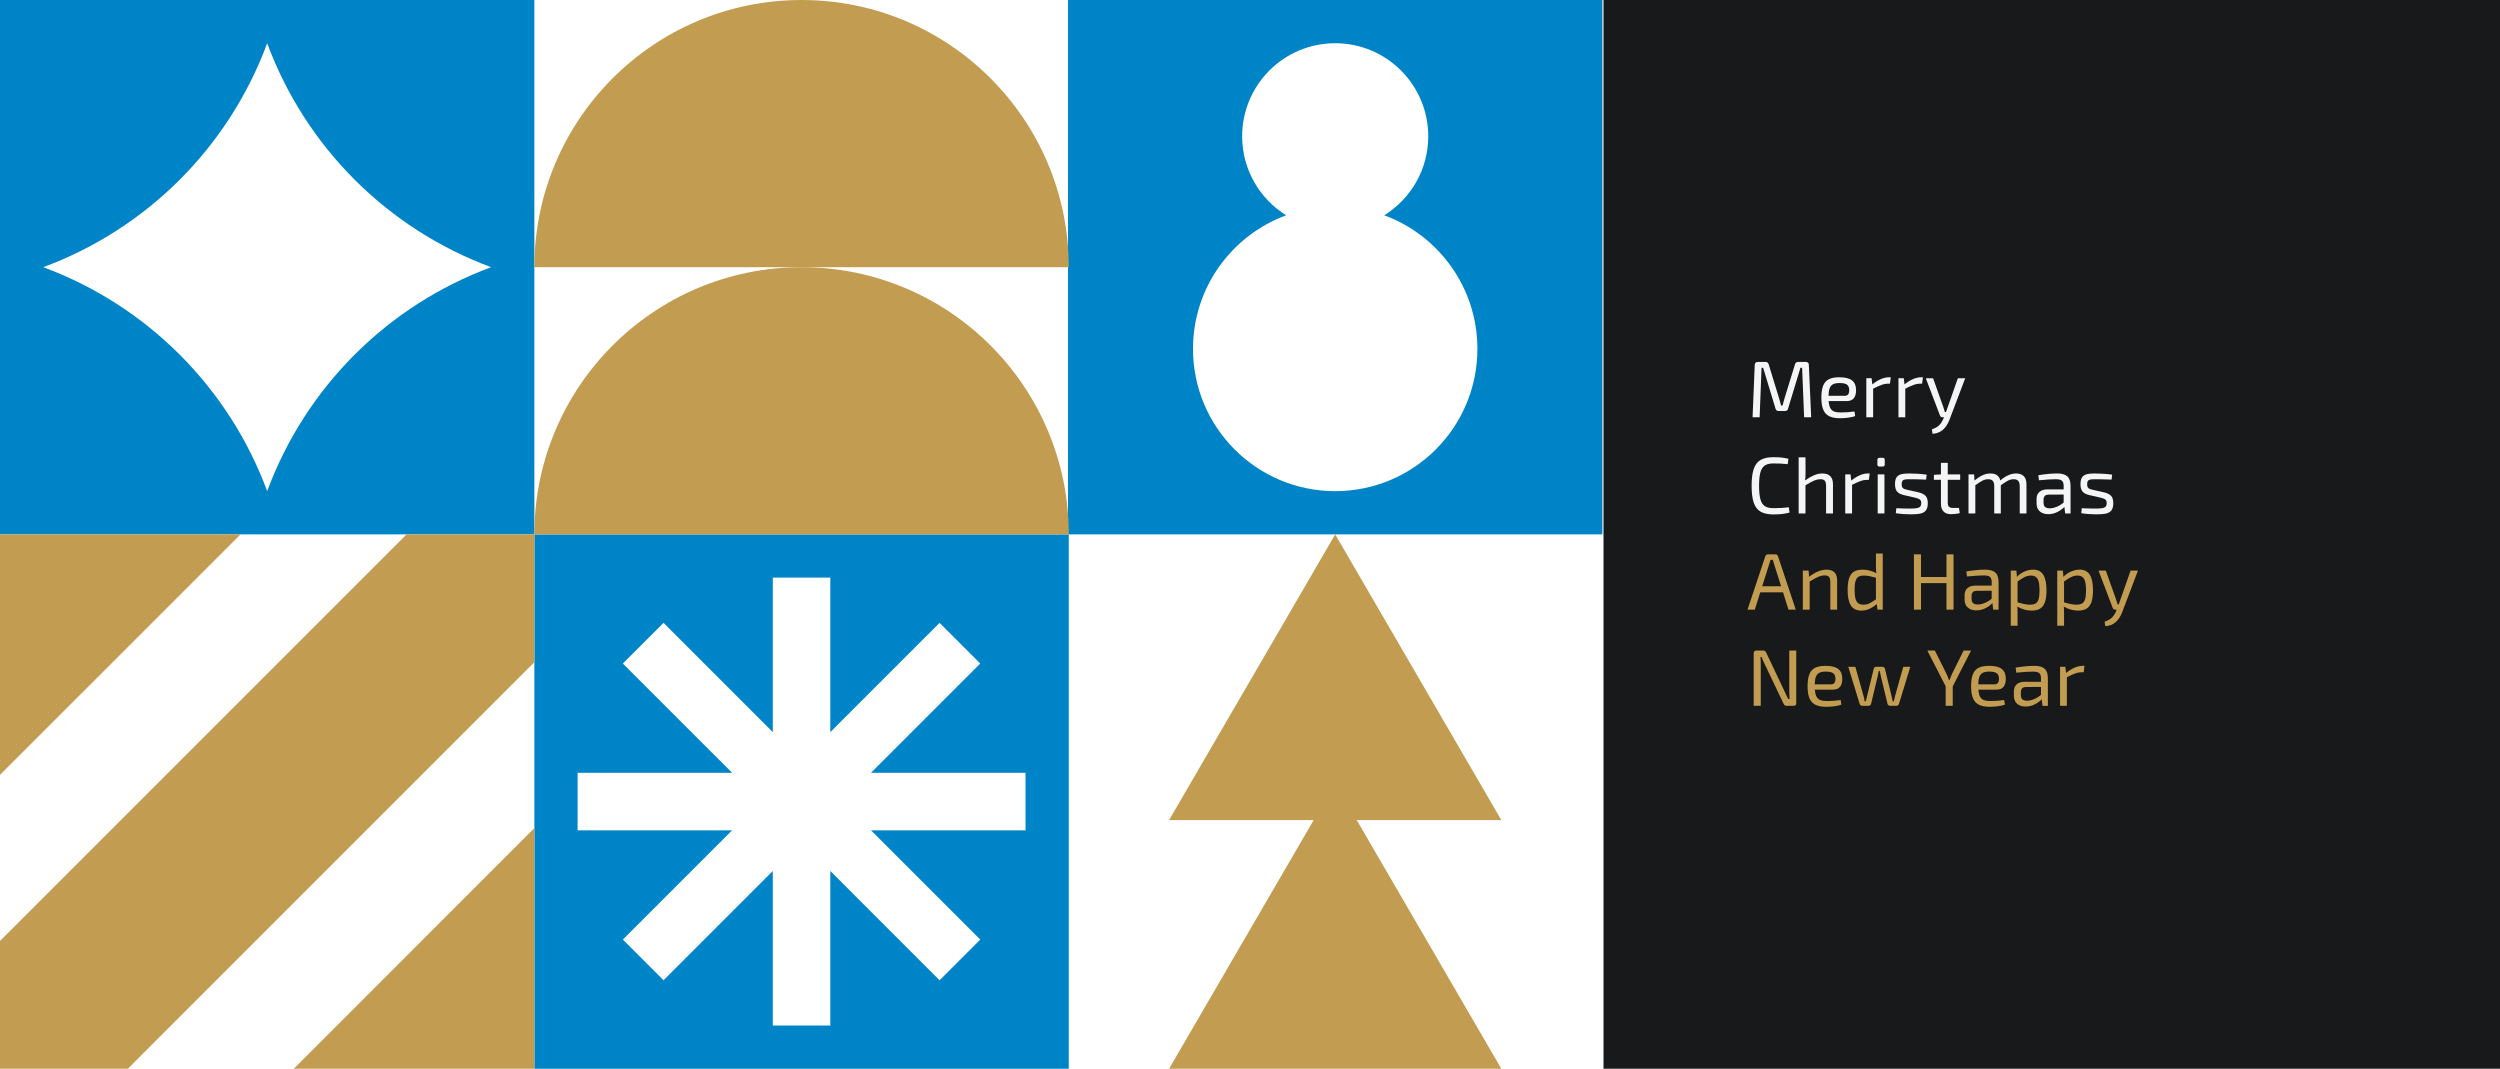 <?xml version="1.0" encoding="UTF-8"?> <svg xmlns="http://www.w3.org/2000/svg" id="uuid-ceabbc03-d5aa-405a-adab-f3ba7e5c6e42" data-name="Layer 1" viewBox="0 0 1200 513"><rect width="1200" height="513" fill="#fff"></rect><rect width="256.5" height="256.5" fill="#0084c8"></rect><rect x="256.5" y="256.5" width="256.5" height="256.5" fill="#0084c8"></rect><rect x="512.648" width="256.5" height="256.5" fill="#0084c8"></rect><rect x="769.684" y="0" width="430.316" height="513" fill="#18191a"></rect><g><path d="M867.881,174.107c.244.244.365.596.365,1.057l1.116,25.125h-3.386l-.962-23.739h-.808l-5.925,19.585c-.206.768-.693,1.153-1.462,1.153h-3.039c-.795,0-1.308-.385-1.539-1.153l-5.925-19.585h-.77l-.923,23.739h-3.386l1.039-25.125c.051-.946.525-1.423,1.423-1.423h3.848c.718,0,1.193.385,1.424,1.155l4.963,16.196c.179.514.397,1.285.654,2.311l.346,1.268h.693c.128-.409.256-.897.385-1.461l.616-2.193,4.963-16.121c.205-.77.692-1.155,1.462-1.155h3.809c.436,0,.776.122,1.02.366Z" fill="#f5f5f5"></path><path d="M890.139,197.52l.346,2.191c-.821.336-1.93.592-3.328.77-1.398.178-2.712.27-3.943.27-2.18,0-3.919-.326-5.213-.982-1.296-.653-2.245-1.698-2.847-3.135-.603-1.437-.904-3.36-.904-5.772,0-2.435.295-4.366.885-5.791.59-1.423,1.506-2.442,2.751-3.058,1.244-.615,2.905-.923,4.983-.923,2.796,0,4.835.505,6.117,1.519,1.282,1.012,1.924,2.546,1.924,4.598.025,1.719-.333,3.032-1.077,3.943-.744.911-1.873,1.367-3.386,1.367h-8.695c.102,1.461.372,2.59.808,3.384.436.796,1.051,1.341,1.847,1.637.794.294,1.872.441,3.232.441,2.129,0,4.296-.153,6.502-.46ZM879.905,184.418c-.744.371-1.289.993-1.636,1.865-.346.874-.545,2.104-.596,3.694h7.926c1.359,0,2.039-.923,2.039-2.769-.026-1.207-.385-2.064-1.077-2.578-.692-.512-1.872-.77-3.54-.77-1.334,0-2.373.188-3.116.559Z" fill="#f5f5f5"></path><path d="M907.567,181.091l-.385,3.076h-1.077c-.975,0-1.962.188-2.962.559s-2.347.982-4.04,1.827v13.735h-3.27v-18.737h2.539l.346,2.964c2.847-2.283,5.514-3.424,8.002-3.424h.847Z" fill="#f5f5f5"></path><path d="M922.995,181.091l-.385,3.076h-1.077c-.975,0-1.962.188-2.962.559s-2.347.982-4.04,1.827v13.735h-3.27v-18.737h2.539l.346,2.964c2.847-2.283,5.514-3.424,8.002-3.424h.847Z" fill="#f5f5f5"></path><path d="M943.309,181.551l-7.502,19.778c-1.642,4.41-4.374,6.707-8.195,6.885l-.308-2.153c1.462-.463,2.61-1.097,3.444-1.904.833-.808,1.506-1.827,2.02-3.06l.346-.808h-.769c-.283,0-.526-.077-.732-.23-.205-.155-.346-.359-.423-.615l-6.81-17.892h3.501l4.964,13.968c.359,1.052.589,1.808.692,2.268h.539c.025-.101.294-.859.808-2.268l4.886-13.968h3.54Z" fill="#f5f5f5"></path><path d="M855.165,219.622c1.026.117,2.116.315,3.271.596l-.346,2.578c-1.283-.127-2.392-.218-3.328-.27-.936-.049-2.123-.075-3.559-.075-1.77,0-3.142.333-4.117,1-.975.667-1.674,1.768-2.097,3.309-.423,1.538-.635,3.68-.635,6.425s.211,4.887.635,6.425,1.122,2.642,2.097,3.309c.975.667,2.347,1,4.117,1,2.975,0,5.45-.141,7.425-.423l.346,2.539c-1.154.308-2.315.533-3.482.674s-2.597.211-4.29.211c-2.591,0-4.636-.444-6.137-1.327-1.501-.885-2.591-2.322-3.271-4.309-.68-1.989-1.019-4.687-1.019-8.099s.339-6.11,1.019-8.099c.68-1.987,1.77-3.424,3.271-4.309s3.546-1.327,6.137-1.327c1.616,0,2.937.056,3.963.171Z" fill="#f5f5f5"></path><path d="M878.539,228.569c.859.871,1.289,2.153,1.289,3.847v14.043h-3.309v-13.12c0-1.231-.199-2.09-.596-2.576-.398-.488-1.084-.733-2.058-.733-1.052,0-2.11.232-3.174.693-1.064.463-2.418,1.207-4.059,2.231v13.505h-3.27v-26.933h3.27l.039,7.428c0,1.435-.077,2.654-.231,3.654,1.487-1.078,2.911-1.904,4.27-2.482,1.359-.575,2.706-.864,4.04-.864,1.667,0,2.93.434,3.79,1.308Z" fill="#f5f5f5"></path><path d="M897.448,227.261l-.385,3.076h-1.077c-.975,0-1.962.188-2.962.559s-2.347.982-4.04,1.827v13.735h-3.27v-18.737h2.539l.346,2.964c2.847-2.283,5.514-3.424,8.002-3.424h.847Z" fill="#f5f5f5"></path><path d="M904.681,220.759v2.193c0,.667-.333,1-1,1h-1.539c-.668,0-1-.333-1-1v-2.193c0-.308.083-.552.25-.733.166-.178.416-.268.75-.268h1.539c.667,0,1,.333,1,1ZM904.527,246.459h-3.232v-18.737h3.232v18.737Z" fill="#f5f5f5"></path><path d="M920.667,227.414c1.552.103,2.93.244,4.137.423l-.269,2.386c-.437,0-1.091-.026-1.963-.077-.667-.023-1.507-.049-2.52-.075-1.014-.026-2.187-.04-3.521-.04-1,0-1.757.052-2.27.155-.514.103-.885.326-1.116.674-.231.345-.346.864-.346,1.557,0,.641.096,1.13.289,1.463.192.333.467.582.827.749.359.167.898.326,1.616.481l5.463,1.231c1.539.385,2.648.956,3.328,1.712.679.759,1.02,1.904,1.02,3.445,0,1.512-.282,2.654-.847,3.424s-1.404,1.289-2.52,1.557c-1.116.27-2.662.404-4.636.404-2.617,0-5.067-.178-7.349-.538l.231-2.386c2.001.103,3.732.155,5.194.155h1.269c1.488,0,2.61-.063,3.367-.193.756-.129,1.302-.378,1.635-.751.333-.371.5-.928.5-1.672,0-.848-.225-1.43-.673-1.752-.449-.319-1.212-.608-2.289-.864l-5.386-1.233c-1.539-.359-2.63-.935-3.271-1.731-.641-.794-.962-1.963-.962-3.501,0-1.386.231-2.449.692-3.194.462-.742,1.174-1.256,2.136-1.538.962-.282,2.263-.423,3.905-.423,1.333,0,2.776.052,4.328.153Z" fill="#f5f5f5"></path><path d="M934.922,230.3v11.004c0,.897.193,1.538.577,1.923.385.385,1.039.578,1.963.578h2.847l.385,2.501c-.565.153-1.27.275-2.116.364-.847.092-1.552.136-2.116.136-1.565,0-2.758-.437-3.578-1.308-.821-.874-1.231-2.13-1.231-3.771v-11.427h-3.386v-2.386l3.386-.193v-5.54h3.27v5.54h5.964v2.578h-5.964Z" fill="#f5f5f5"></path><path d="M971.415,228.569c.859.871,1.289,2.153,1.289,3.847v14.043h-3.232v-13.12c-.026-1.153-.263-1.994-.712-2.52-.45-.526-1.187-.789-2.212-.789-.898,0-1.765.207-2.597.615-.834.411-2.021,1.169-3.559,2.271v13.543h-3.155v-13.12c0-1.179-.238-2.024-.713-2.539-.474-.512-1.212-.77-2.212-.77-.897,0-1.764.207-2.597.615-.834.411-2.02,1.169-3.558,2.271v13.543h-3.27v-18.737h2.693l.193,2.964c1.333-1.155,2.623-2.015,3.867-2.578s2.507-.845,3.79-.845c2.616,0,4.193,1.115,4.733,3.346,2.59-2.231,5.103-3.346,7.54-3.346,1.616,0,2.853.434,3.713,1.308Z" fill="#f5f5f5"></path><path d="M992.287,228.625c1.052.911,1.578,2.456,1.578,4.638v13.195h-2.578l-.385-3.116c-.897.923-2.02,1.731-3.365,2.423-1.348.693-2.804,1.04-4.368,1.04-1.719,0-3.085-.456-4.098-1.367-1.012-.911-1.519-2.198-1.519-3.868v-2.038c0-1.461.456-2.597,1.367-3.405.909-.808,2.186-1.212,3.828-1.212h7.811v-1.653c0-1.181-.27-2.015-.808-2.501-.539-.488-1.539-.733-3.001-.733-1.847,0-4.528.167-8.042.5l-.308-2.423c3.437-.564,6.451-.845,9.042-.845,2.179,0,3.795.456,4.847,1.364ZM987.209,243.265c1.206-.486,2.321-1.179,3.348-2.076v-3.809l-7.233.038c-.874.026-1.496.256-1.867.693-.372.437-.558,1.064-.558,1.886v1.193c0,1,.243,1.719.732,2.153.486.437,1.256.655,2.308.655.975,0,2.064-.244,3.27-.733Z" fill="#f5f5f5"></path><path d="M1009.698,227.414c1.551.103,2.93.244,4.135.423l-.269,2.386c-.437,0-1.091-.026-1.962-.077-.667-.023-1.508-.049-2.52-.075-1.014-.026-2.187-.04-3.521-.04-1,0-1.758.052-2.27.155-.514.103-.885.326-1.115.674-.231.345-.348.864-.348,1.557,0,.641.096,1.13.289,1.463s.467.582.828.749c.358.167.898.326,1.616.481l5.463,1.231c1.539.385,2.649.956,3.328,1.712.68.759,1.02,1.904,1.02,3.445,0,1.512-.283,2.654-.847,3.424s-1.404,1.289-2.52,1.557c-1.115.27-2.662.404-4.636.404-2.617,0-5.068-.178-7.35-.538l.231-2.386c2.001.103,3.733.155,5.194.155h1.269c1.488,0,2.61-.063,3.367-.193.756-.129,1.301-.378,1.634-.751.333-.371.5-.928.5-1.672,0-.848-.225-1.43-.674-1.752-.449-.319-1.212-.608-2.288-.864l-5.386-1.233c-1.541-.359-2.63-.935-3.271-1.731-.641-.794-.962-1.963-.962-3.501,0-1.386.231-2.449.692-3.194.463-.742,1.174-1.256,2.137-1.538.96-.282,2.263-.423,3.905-.423,1.333,0,2.776.052,4.328.153Z" fill="#f5f5f5"></path><path d="M855.858,284.318h-10.927l-2.617,8.311h-3.501l8.541-25.625c.077-.282.231-.507.462-.674s.5-.249.808-.249h3.54c.308,0,.577.082.808.249.231.167.385.392.461.674l8.541,25.625h-3.501l-2.616-8.311ZM854.934,281.395l-3.348-10.544c-.231-.665-.449-1.383-.654-2.153h-1.077c-.205.77-.423,1.489-.654,2.153l-3.348,10.544h9.08Z" fill="#c29d51"></path><path d="M880.539,274.737c.859.874,1.289,2.156,1.289,3.849v14.043h-3.27v-13.12c0-1.231-.206-2.09-.616-2.578-.41-.486-1.103-.73-2.078-.73-1.026,0-2.052.225-3.078.674-1.026.449-2.411,1.198-4.155,2.25v13.505h-3.27v-18.737h2.77l.231,2.961c2.975-2.283,5.771-3.424,8.387-3.424,1.667,0,2.93.437,3.79,1.308Z" fill="#c29d51"></path><path d="M903.72,265.696v26.933h-2.54l-.308-2.694c-2.411,2.104-4.886,3.154-7.425,3.154-2.308,0-3.982-.813-5.021-2.442-1.039-1.63-1.558-4.11-1.558-7.444,0-2.412.25-4.33.75-5.753s1.27-2.449,2.308-3.076c1.039-.629,2.379-.944,4.021-.944,2.334,0,4.552.566,6.656,1.693-.103-1.052-.154-2.271-.154-3.654v-5.772h3.271ZM890.658,287.453c.295,1.014.75,1.731,1.366,2.156.615.423,1.449.634,2.501.634.975,0,1.859-.186,2.655-.559.794-.371,1.885-1.045,3.27-2.02v-10.349c-1.308-.359-2.366-.622-3.174-.789-.808-.167-1.661-.249-2.559-.249-1.129,0-2.014.19-2.655.575s-1.11,1.073-1.404,2.059-.442,2.405-.442,4.25.147,3.278.442,4.29Z" fill="#c29d51"></path><path d="M937.693,266.081v26.548h-3.386v-12.735h-12.235v12.735h-3.386v-26.548h3.386v10.887h12.235v-10.887h3.386Z" fill="#c29d51"></path><path d="M957.739,274.796c1.052.911,1.578,2.456,1.578,4.636v13.198h-2.578l-.385-3.116c-.898.923-2.02,1.731-3.366,2.423s-2.803,1.038-4.367,1.038c-1.719,0-3.085-.456-4.098-1.364-1.013-.911-1.52-2.2-1.52-3.868v-2.038c0-1.463.456-2.597,1.366-3.405.91-.808,2.186-1.212,3.828-1.212h7.811v-1.656c0-1.179-.27-2.013-.809-2.501-.539-.486-1.539-.73-3.001-.73-1.847,0-4.527.167-8.041.5l-.308-2.423c3.437-.566,6.45-.848,9.042-.848,2.18,0,3.796.456,4.848,1.367ZM952.659,289.435c1.206-.486,2.322-1.179,3.349-2.078v-3.809l-7.234.04c-.872.026-1.495.256-1.866.69-.372.437-.558,1.066-.558,1.886v1.193c0,1,.244,1.719.731,2.156s1.256.653,2.308.653c.975,0,2.065-.244,3.27-.73Z" fill="#c29d51"></path><path d="M980.785,275.892c1.025,1.641,1.538,4.128,1.538,7.463,0,2.386-.256,4.29-.769,5.713s-1.283,2.449-2.308,3.079c-1.026.627-2.36.942-4.002.942-2.462,0-4.771-.641-6.925-1.923.076.874.115,2.13.115,3.771v5.425h-3.27v-26.47h2.694l.269,3.001c1-1.078,2.206-1.926,3.616-2.541s2.796-.923,4.155-.923c2.231,0,3.861.822,4.887,2.463ZM977.11,289.647c.655-.397,1.13-1.09,1.424-2.078.295-.986.443-2.391.443-4.213,0-1.768-.141-3.168-.424-4.194-.283-1.024-.724-1.761-1.328-2.212-.602-.449-1.404-.672-2.405-.672-.975,0-1.942.223-2.905.672-.96.451-2.122,1.174-3.481,2.175v10.004c.231.052.789.2,1.673.441.885.244,1.674.418,2.367.519.693.103,1.346.155,1.962.155,1.128,0,2.021-.2,2.674-.596Z" fill="#c29d51"></path><path d="M1003.099,275.892c1.026,1.641,1.541,4.128,1.541,7.463,0,2.386-.257,4.29-.77,5.713s-1.282,2.449-2.308,3.079c-1.026.627-2.36.942-4.002.942-2.462,0-4.771-.641-6.925-1.923.077.874.115,2.13.115,3.771v5.425h-3.27v-26.47h2.692l.27,3.001c1-1.078,2.205-1.926,3.616-2.541s2.796-.923,4.155-.923c2.232,0,3.859.822,4.886,2.463ZM999.426,289.647c.653-.397,1.127-1.09,1.423-2.078.294-.986.441-2.391.441-4.213,0-1.768-.141-3.168-.423-4.194-.282-1.024-.726-1.761-1.327-2.212-.604-.449-1.404-.672-2.405-.672-.976,0-1.943.223-2.905.672-.963.451-2.123,1.174-3.483,2.175v10.004c.231.052.789.2,1.674.441.885.244,1.673.418,2.366.519.692.103,1.347.155,1.962.155,1.128,0,2.02-.2,2.675-.596Z" fill="#c29d51"></path><path d="M1026.223,273.892l-7.503,19.775c-1.641,4.412-4.373,6.707-8.194,6.888l-.309-2.156c1.463-.46,2.611-1.097,3.445-1.904.832-.808,1.505-1.827,2.02-3.058l.345-.808h-.768c-.284,0-.526-.077-.733-.232-.204-.153-.345-.357-.423-.615l-6.81-17.89h3.501l4.964,13.965c.358,1.052.589,1.808.692,2.271h.539c.026-.103.294-.859.808-2.271l4.887-13.965h3.539Z" fill="#c29d51"></path><path d="M862.206,337.451c0,.899-.436,1.348-1.308,1.348h-3.309c-.385,0-.693-.085-.923-.251s-.423-.441-.577-.827l-8.965-18.815c-.103-.204-.34-.697-.712-1.482-.372-.782-.635-1.454-.789-2.02h-.615c.102,1.026.154,2.193.154,3.501v19.893h-3.386v-25.202c0-.897.449-1.346,1.346-1.346h3.194c.385,0,.693.082.923.249s.423.444.577.829l8.695,18.352c.615,1.256,1.218,2.539,1.808,3.847h.654c-.077-1.386-.115-2.731-.115-4.039v-19.237h3.347v25.2Z" fill="#c29d51"></path><path d="M883.521,336.028l.346,2.193c-.821.333-1.93.589-3.328.77-1.398.178-2.712.268-3.943.268-2.18,0-3.919-.326-5.213-.979-1.296-.655-2.245-1.7-2.847-3.137-.603-1.435-.904-3.36-.904-5.77,0-2.438.295-4.368.885-5.791s1.506-2.445,2.751-3.06c1.244-.615,2.905-.923,4.983-.923,2.796,0,4.835.507,6.117,1.519,1.282,1.014,1.924,2.546,1.924,4.598.025,1.719-.333,3.034-1.077,3.945-.744.909-1.873,1.364-3.386,1.364h-8.695c.102,1.463.372,2.593.808,3.386.436.796,1.051,1.341,1.847,1.634.794.296,1.872.444,3.232.444,2.129,0,4.296-.155,6.502-.463ZM873.287,322.927c-.744.373-1.289.996-1.636,1.867-.346.871-.545,2.104-.596,3.694h7.926c1.359,0,2.039-.923,2.039-2.771-.026-1.205-.385-2.064-1.077-2.578-.692-.512-1.872-.768-3.54-.768-1.334,0-2.373.186-3.116.557Z" fill="#c29d51"></path><path d="M911.491,337.876c-.077.282-.231.505-.461.672s-.5.251-.808.251h-2.962c-.308,0-.584-.096-.827-.289-.244-.193-.391-.444-.442-.751l-3.078-12.735-.346-1.616c-.129-.667-.218-1.115-.269-1.346h-.461l-.231.96c-.231,1.026-.372,1.693-.423,2.001l-3.04,12.735c-.077.308-.231.559-.461.751s-.514.289-.847.289h-2.924c-.308,0-.577-.085-.808-.251s-.385-.39-.461-.672l-5.464-17.814h3.386l3.886,13.813c.231.794.436,1.731.615,2.809h.5l.693-2.809,3.116-12.775c.051-.308.186-.557.404-.749s.494-.289.827-.289h2.963c.308,0,.571.096.788.289s.366.456.443.787l3.078,12.737c.077.359.179.794.308,1.308l.346,1.501h.5l.231-1c.154-.77.295-1.374.423-1.808l3.886-13.813h3.386l-5.463,17.814Z" fill="#c29d51"></path><path d="M937.308,329.488v9.311h-3.386v-9.389l-8.811-17.159h3.616l5.579,11.197c.308.615.705,1.616,1.193,2.999h.269c.41-1.127.808-2.116,1.193-2.961l5.579-11.234h3.578l-8.811,17.237Z" fill="#c29d51"></path><path d="M962.008,336.028l.348,2.193c-.822.333-1.93.589-3.329.77-1.398.178-2.712.268-3.944.268-2.179,0-3.918-.326-5.213-.979-1.295-.655-2.244-1.7-2.847-3.137-.603-1.435-.904-3.36-.904-5.77,0-2.438.295-4.368.885-5.791s1.506-2.445,2.751-3.06c1.245-.615,2.905-.923,4.983-.923,2.795,0,4.834.507,6.117,1.519,1.282,1.014,1.923,2.546,1.923,4.598.026,1.719-.333,3.034-1.078,3.945-.744.909-1.872,1.364-3.385,1.364h-8.695c.102,1.463.372,2.593.808,3.386.434.796,1.051,1.341,1.846,1.634.795.296,1.872.444,3.232.444,2.129,0,4.296-.155,6.501-.463ZM951.774,322.927c-.744.373-1.289.996-1.634,1.867-.346.871-.545,2.104-.596,3.694h7.926c1.36,0,2.038-.923,2.038-2.771-.026-1.205-.384-2.064-1.077-2.578-.692-.512-1.873-.768-3.54-.768-1.334,0-2.372.186-3.116.557Z" fill="#c29d51"></path><path d="M981.4,320.966c1.051.911,1.577,2.456,1.577,4.636v13.198h-2.577l-.385-3.116c-.899.923-2.02,1.731-3.367,2.423-1.346.693-2.802,1.038-4.366,1.038-1.719,0-3.086-.456-4.098-1.364-1.014-.911-1.521-2.2-1.521-3.868v-2.038c0-1.463.456-2.597,1.366-3.405.911-.808,2.186-1.212,3.829-1.212h7.811v-1.656c0-1.179-.269-2.013-.809-2.501-.538-.486-1.538-.73-3.001-.73-1.846,0-4.526.167-8.041.5l-.308-2.423c3.437-.566,6.451-.848,9.041-.848,2.18,0,3.797.456,4.849,1.367ZM976.321,335.606c1.205-.486,2.321-1.179,3.348-2.078v-3.809l-7.234.04c-.871.026-1.494.256-1.866.69-.372.437-.558,1.066-.558,1.886v1.193c0,1,.244,1.719.73,2.156.488.437,1.256.653,2.308.653.975,0,2.065-.244,3.271-.73Z" fill="#c29d51"></path><path d="M1000.56,319.599l-.385,3.079h-1.078c-.975,0-1.961.186-2.961.557-1,.373-2.348.982-4.041,1.829v13.735h-3.269v-18.737h2.539l.346,2.961c2.847-2.283,5.515-3.424,8.002-3.424h.848Z" fill="#c29d51"></path></g><polygon points="492.25 370.946 418.075 370.946 470.525 318.497 451.003 298.975 398.553 351.426 398.553 277.25 370.946 277.25 370.946 351.425 318.497 298.975 298.975 318.497 351.425 370.946 277.25 370.946 277.25 398.554 351.425 398.554 298.975 451.003 318.497 470.525 370.946 418.075 370.946 492.25 398.553 492.25 398.553 418.074 451.003 470.525 470.525 451.003 418.075 398.554 492.25 398.554 492.25 370.946" fill="#fff"></polygon><g><polygon points="256.5 256.5 256.5 317.84 61.37 513 0 513 0 451.66 195.16 256.5 256.5 256.5" fill="#c29d51"></polygon><polygon points="256.5 397.47 256.5 513 141 513 256.5 397.47" fill="#c29d51"></polygon><polygon points="115.45 256.5 0 371.93 0 256.5 115.45 256.5" fill="#c29d51"></polygon></g><polygon points="720.639 393.642 640.898 256.5 561.157 393.642 630.558 393.642 561.157 513 640.898 513 720.639 513 651.238 393.642 720.639 393.642" fill="#c29d51"></polygon><path d="M664.448,103.349c12.659-7.888,21.112-21.897,21.112-37.915,0-24.678-19.996-44.683-44.662-44.683s-44.662,20.005-44.662,44.683c0,16.019,8.453,30.028,21.112,37.915-26.092,9.597-44.706,34.679-44.706,64.113,0,37.715,30.559,68.289,68.256,68.289s68.256-30.574,68.256-68.289c0-29.434-18.614-54.516-44.706-64.113Z" fill="#fff"></path><path d="M513,128.25h-256.5C256.5,57.42,313.92,0,384.75,0s128.25,57.42,128.25,128.25Z" fill="#c29d51"></path><path d="M513,256.5h-256.5c0-70.83,57.42-128.25,128.25-128.25s128.25,57.42,128.25,128.25Z" fill="#c29d51"></path><path d="M128.25,20.75h0s0,0,0,0c-18.429,49.804-57.696,89.071-107.5,107.5,49.804,18.429,89.071,57.696,107.5,107.5h0c18.429-49.804,57.696-89.071,107.5-107.5-49.804-18.429-89.071-57.696-107.5-107.5Z" fill="#fff"></path></svg> 